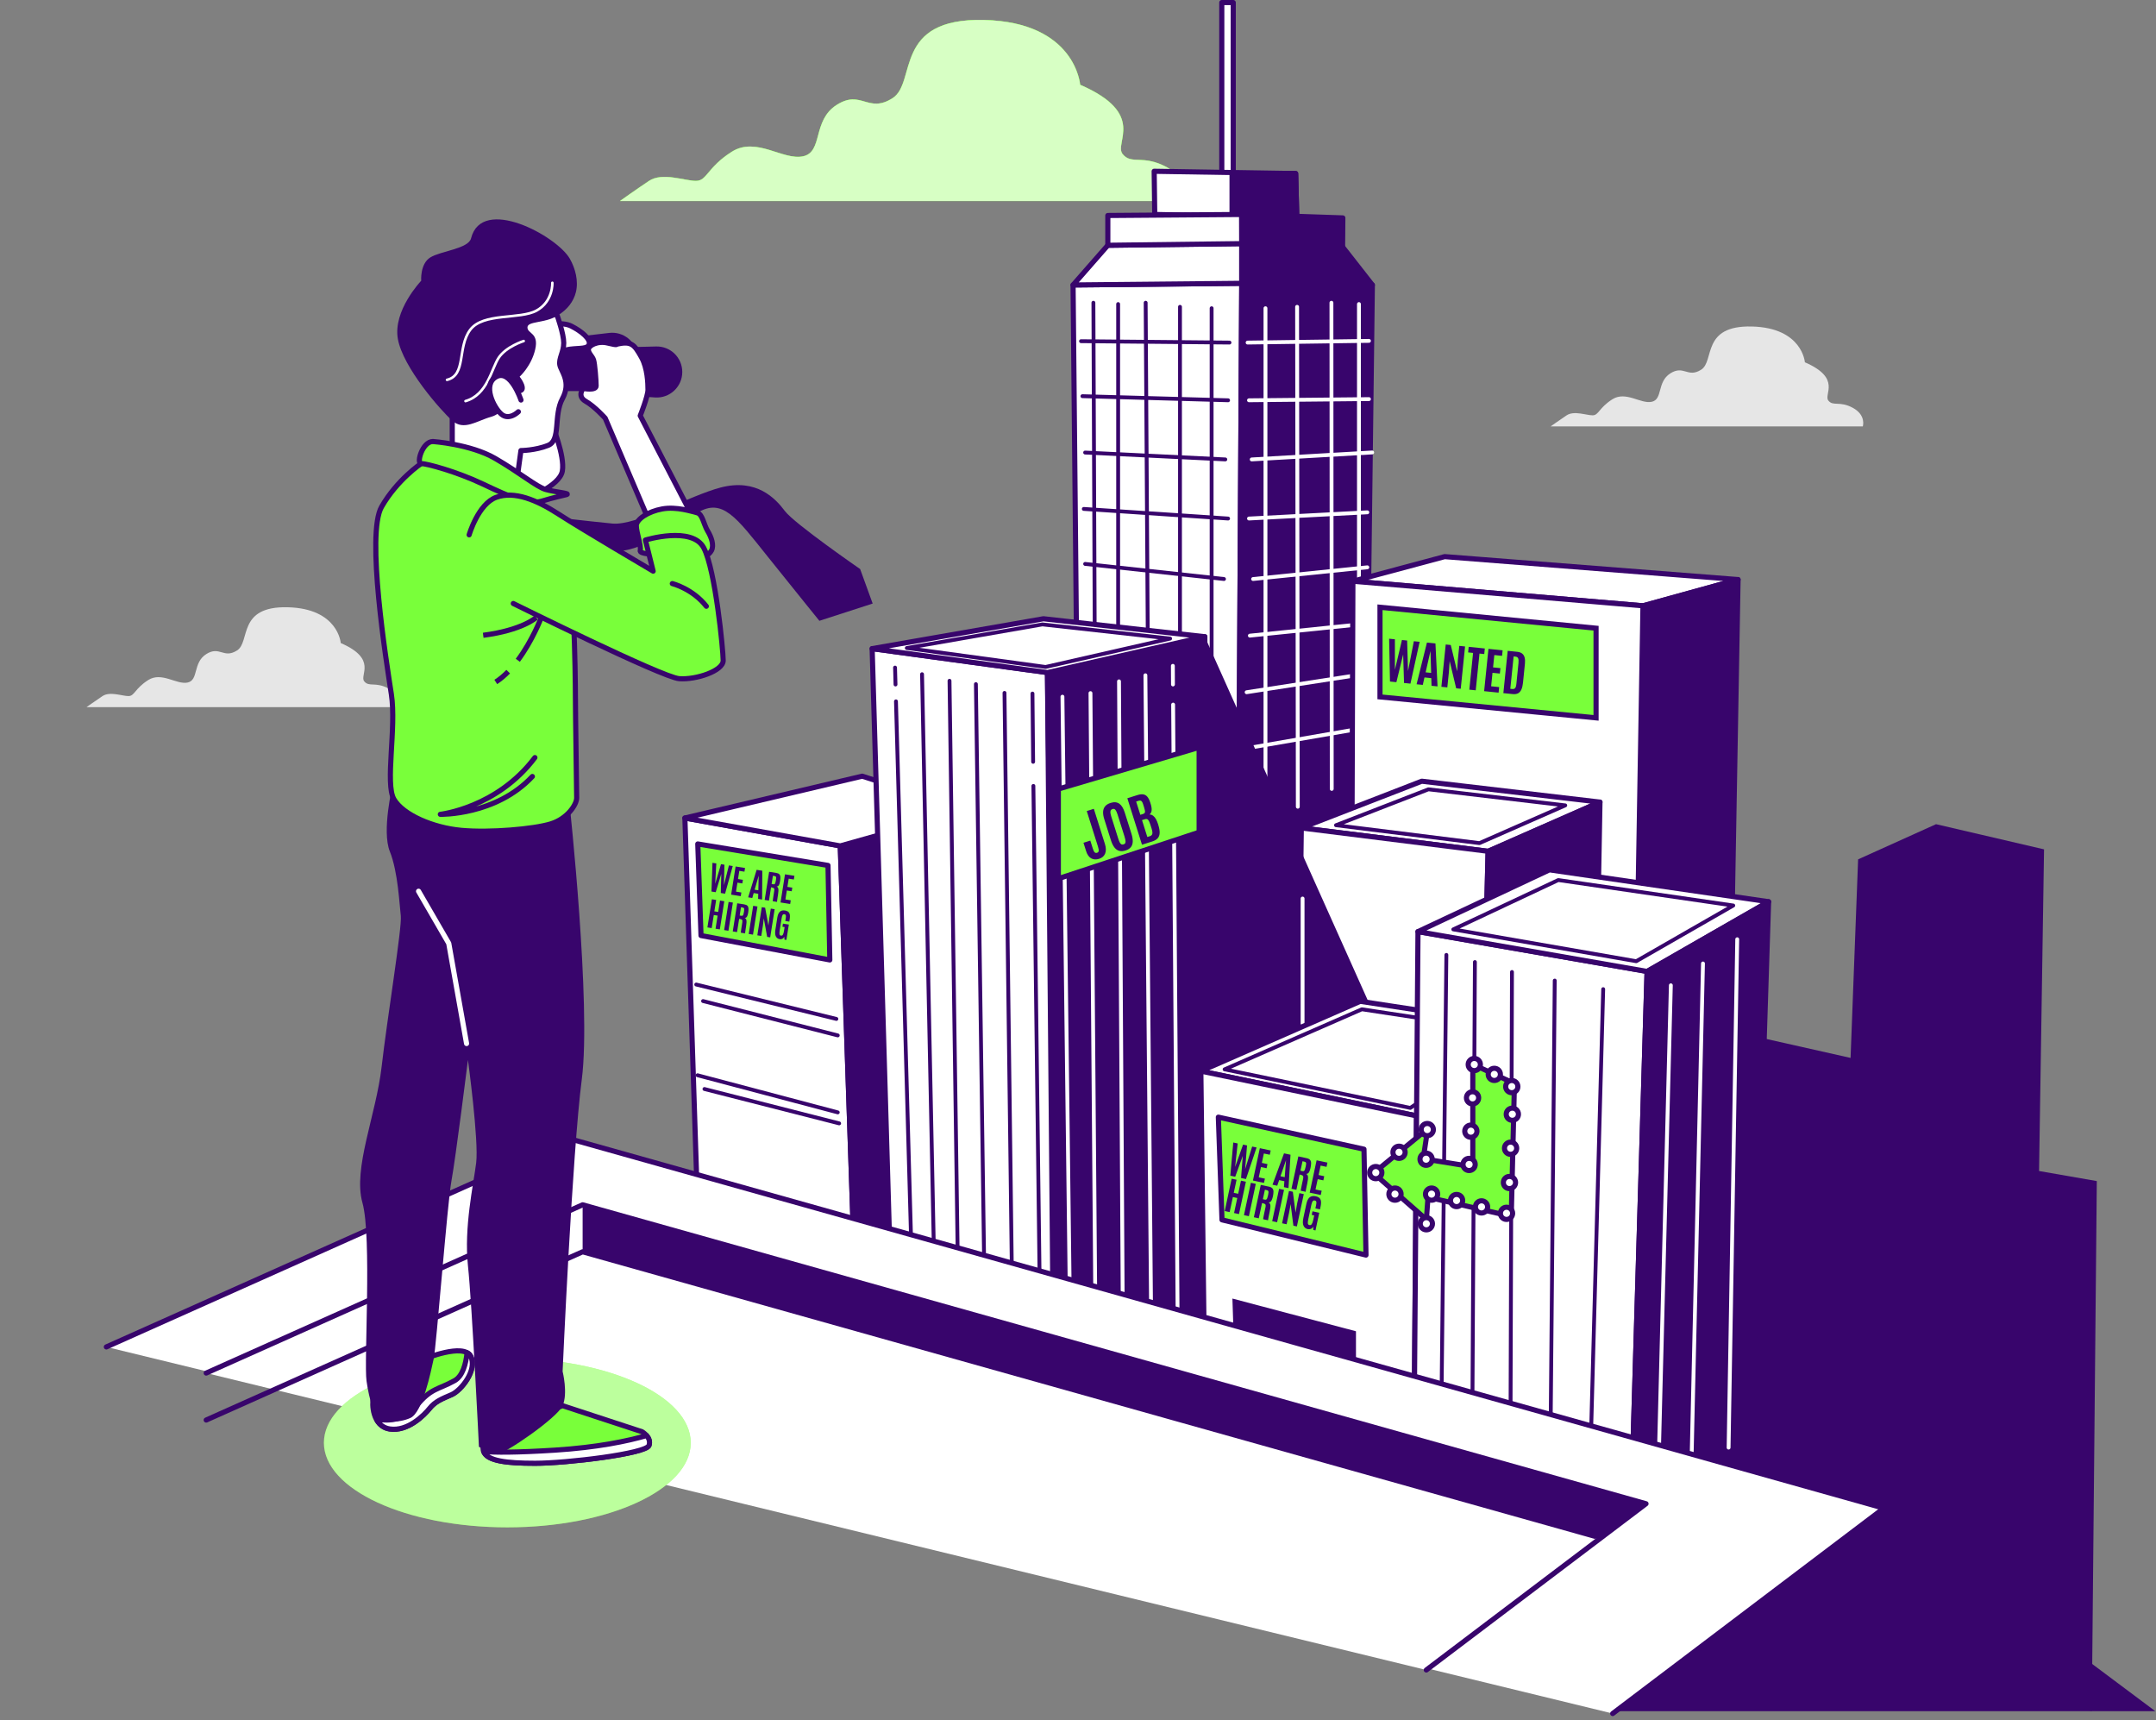<svg width="420" height="335" viewBox="0 0 420 335" fill="none" xmlns="http://www.w3.org/2000/svg">
<rect x="0" y="0" width="420" height="335" fill="#808080" stroke="none"/>
<g clip-path="url(#clip0_711_3114)">
<path d="M227.39 32.61C222.6 30 220.43 32.17 218.69 30C216.95 27.82 223.48 22.17 210.42 16.51C210.42 16.51 209.55 4.32 191.71 3.89C173.87 3.45 178.65 16.08 173.87 19.12C169.08 22.17 167.78 17.38 162.99 20.43C158.2 23.48 160.38 29.57 156.46 30.44C152.54 31.31 147.32 26.52 142.53 29.57C137.74 32.62 137.74 35.23 135.57 35.23C133.4 35.23 129.04 33.49 126.43 35.23C123.82 36.97 120.77 39.15 120.77 39.15H230.88C230.88 39.15 232.19 35.23 227.4 32.62L227.39 32.61Z" fill="#79FF3A"/>
<path d="M227.39 32.61C222.6 30 220.43 32.17 218.69 30C216.95 27.82 223.48 22.17 210.42 16.51C210.42 16.51 209.55 4.32 191.71 3.89C173.87 3.45 178.65 16.08 173.87 19.12C169.08 22.17 167.78 17.38 162.99 20.43C158.2 23.48 160.38 29.57 156.46 30.44C152.54 31.31 147.32 26.52 142.53 29.57C137.74 32.62 137.74 35.23 135.57 35.23C133.4 35.23 129.04 33.49 126.43 35.23C123.82 36.97 120.77 39.15 120.77 39.15H230.88C230.88 39.15 232.19 35.23 227.4 32.62L227.39 32.61Z" fill="#79FF3A"/>
<path opacity="0.7" d="M227.39 32.61C222.6 30 220.43 32.17 218.69 30C216.95 27.82 223.48 22.17 210.42 16.51C210.42 16.51 209.55 4.32 191.71 3.89C173.87 3.45 178.65 16.08 173.87 19.12C169.08 22.17 167.78 17.38 162.99 20.43C158.2 23.48 160.38 29.57 156.46 30.44C152.54 31.31 147.32 26.52 142.53 29.57C137.74 32.62 137.74 35.23 135.57 35.23C133.4 35.23 129.04 33.49 126.43 35.23C123.82 36.97 120.77 39.15 120.77 39.15H230.88C230.88 39.15 232.19 35.23 227.4 32.62L227.39 32.61Z" fill="white"/>
<path opacity="0.8" d="M360.98 79.45C358.34 78.01 357.13 79.21 356.17 78.01C355.21 76.81 358.81 73.68 351.6 70.56C351.6 70.56 351.12 63.83 341.26 63.59C331.4 63.35 334.05 70.32 331.4 72C328.76 73.68 328.03 71.04 325.39 72.72C322.75 74.4 323.95 77.77 321.78 78.25C319.62 78.73 316.73 76.09 314.09 77.77C311.45 79.45 311.45 80.89 310.24 80.89C309.03 80.89 306.63 79.93 305.19 80.89C303.75 81.85 302.07 83.05 302.07 83.05H362.88C362.88 83.05 363.6 80.89 360.96 79.44L360.98 79.45Z" fill="white"/>
<path opacity="0.8" d="M75.76 134.13C73.12 132.69 71.91 133.89 70.95 132.69C69.99 131.49 73.59 128.36 66.38 125.24C66.38 125.24 65.9 118.51 56.04 118.27C46.18 118.03 48.83 125 46.18 126.68C43.54 128.36 42.81 125.72 40.17 127.4C37.53 129.08 38.73 132.45 36.56 132.93C34.4 133.41 31.51 130.77 28.87 132.45C26.23 134.13 26.23 135.57 25.02 135.57C23.81 135.57 21.41 134.61 19.97 135.57C18.53 136.53 16.85 137.73 16.85 137.73H77.66C77.66 137.73 78.38 135.57 75.74 134.12L75.76 134.13Z" fill="white"/>
<path d="M210.65 222.03L209.04 55.5L241.9 55.18L240.93 227.51L210.65 222.03Z" fill="white" stroke="#38056C" stroke-linecap="round" stroke-linejoin="round"/>
<path d="M213 58.96L213.27 126.96" stroke="#38056C" stroke-width="0.75" stroke-linecap="round" stroke-linejoin="round"/>
<path d="M217.82 59.22V141.95" stroke="#38056C" stroke-width="0.75" stroke-linecap="round" stroke-linejoin="round"/>
<path d="M223.18 58.96L223.71 143.02" stroke="#38056C" stroke-width="0.75" stroke-linecap="round" stroke-linejoin="round"/>
<path d="M229.87 59.76V141.95" stroke="#38056C" stroke-width="0.75" stroke-linecap="round" stroke-linejoin="round"/>
<path d="M236.03 60.03V203.27" stroke="#38056C" stroke-width="0.75" stroke-linecap="round" stroke-linejoin="round"/>
<path d="M210.59 66.45L239.51 66.72" stroke="#38056C" stroke-width="0.75" stroke-linecap="round" stroke-linejoin="round"/>
<path d="M210.86 77.16L239.24 77.96" stroke="#38056C" stroke-width="0.75" stroke-linecap="round" stroke-linejoin="round"/>
<path d="M211.39 88.14L238.7 89.48" stroke="#38056C" stroke-width="0.75" stroke-linecap="round" stroke-linejoin="round"/>
<path d="M211.13 99.12L239.24 100.99" stroke="#38056C" stroke-width="0.75" stroke-linecap="round" stroke-linejoin="round"/>
<path d="M211.39 109.83L238.44 112.77" stroke="#38056C" stroke-width="0.75" stroke-linecap="round" stroke-linejoin="round"/>
<path d="M241.9 55.18L267.34 55.5L265.41 210.43L240.93 227.51L241.9 55.18Z" fill="#38056C" stroke="#38056C" stroke-linecap="round" stroke-linejoin="round"/>
<path d="M264.73 59.22V141.95" stroke="white" stroke-width="0.75" stroke-linecap="round" stroke-linejoin="round"/>
<path d="M259.37 58.96L259.43 153.65" stroke="white" stroke-width="0.75" stroke-linecap="round" stroke-linejoin="round"/>
<path d="M252.68 59.76L252.82 157.12" stroke="white" stroke-width="0.75" stroke-linecap="round" stroke-linejoin="round"/>
<path d="M246.52 60.03V203.27" stroke="white" stroke-width="0.75" stroke-linecap="round" stroke-linejoin="round"/>
<path d="M266.68 66.39L243.04 66.72" stroke="white" stroke-width="0.75" stroke-linecap="round" stroke-linejoin="round"/>
<path d="M266.68 77.73L243.31 77.96" stroke="white" stroke-width="0.75" stroke-linecap="round" stroke-linejoin="round"/>
<path d="M267.31 88.12L243.84 89.48" stroke="white" stroke-width="0.75" stroke-linecap="round" stroke-linejoin="round"/>
<path d="M266.36 99.78L243.31 100.99" stroke="white" stroke-width="0.75" stroke-linecap="round" stroke-linejoin="round"/>
<path d="M266.36 110.49L244.11 112.77" stroke="white" stroke-width="0.75" stroke-linecap="round" stroke-linejoin="round"/>
<path d="M265.73 121.52L243.48 123.8" stroke="white" stroke-width="0.75" stroke-linecap="round" stroke-linejoin="round"/>
<path d="M265.73 131.28L242.85 134.82" stroke="white" stroke-width="0.75" stroke-linecap="round" stroke-linejoin="round"/>
<path d="M264.73 141.95L242.22 145.85" stroke="white" stroke-width="0.75" stroke-linecap="round" stroke-linejoin="round"/>
<path d="M240.24 0.5H238.01V35.62H240.24V0.5Z" fill="white" stroke="#38056C" stroke-linecap="round" stroke-linejoin="round"/>
<path d="M224.95 41.77L224.84 33.36L252.4 33.8L252.62 42.33L224.95 41.77Z" fill="white" stroke="#38056C" stroke-linecap="round" stroke-linejoin="round"/>
<path d="M240.01 41.99V33.8H252.4L252.62 42.33L240.01 41.99Z" fill="#38056C" stroke="#38056C" stroke-linecap="round" stroke-linejoin="round"/>
<path d="M209.04 55.5L215.81 47.77L241.9 47.45V55.18L209.04 55.5Z" fill="white" stroke="#38056C" stroke-linecap="round" stroke-linejoin="round"/>
<path d="M241.9 47.45L261.54 48.09L267.34 55.5L241.9 55.18V47.45Z" fill="#38056C" stroke="#38056C" stroke-linecap="round" stroke-linejoin="round"/>
<path d="M215.81 47.77V41.97L241.89 41.77L241.9 47.45L215.81 47.77Z" fill="white" stroke="#38056C" stroke-linecap="round" stroke-linejoin="round"/>
<path d="M241.89 41.77L261.59 42.44L261.54 48.09L241.9 47.45L241.89 41.77Z" fill="#38056C" stroke="#38056C" stroke-linecap="round" stroke-linejoin="round"/>
<path d="M340.93 201.64L360.5 206.04L361.97 167.37L377.15 160.52L398.19 165.42L397.22 228.07L408.47 230.03L407.49 333.28L352.18 315.69L307.64 302.47L340.93 201.64Z" fill="#38056C"/>
<path d="M263.55 113.2L320.06 117.99L338.58 112.88L281.43 108.41L263.55 113.2Z" fill="white" stroke="#38056C" stroke-linecap="round" stroke-linejoin="round"/>
<path d="M320.06 117.99L318.47 211.85L336.98 203.23L338.58 112.88L320.06 117.99Z" fill="#38056C" stroke="#38056C" stroke-linecap="round" stroke-linejoin="round"/>
<path d="M263.55 113.2L263.24 200.04L318.47 211.85L320.06 117.99L263.55 113.2Z" fill="white" stroke="#38056C" stroke-linecap="round" stroke-linejoin="round"/>
<path d="M310.92 139.81L268.83 135.73V118.27L310.92 122.35V139.81Z" fill="#79FF3A" stroke="#38056C" stroke-miterlimit="10"/>
<path d="M270.774 132.738L270.61 124.394L271.734 124.509L271.737 130.442L273.106 124.649L274.117 124.752L274.289 130.703L275.424 124.886L276.552 125.001L274.763 133.146L273.513 133.018L273.343 127.465L272.024 132.866L270.774 132.738ZM275.957 133.268L277.976 125.147L279.633 125.317L280.041 133.686L278.87 133.566L278.824 132.076L277.494 131.94L277.166 133.392L275.957 133.268ZM277.719 130.945L278.796 131.055L278.666 126.859L278.648 126.858L277.719 130.945ZM280.79 133.762L281.633 125.521L282.616 125.622L283.857 130.745L283.998 128.488L284.274 125.791L285.402 125.907L284.559 134.148L283.67 134.057L282.4 128.755L282.249 130.926L281.946 133.881L280.79 133.762ZM286.231 134.319L286.963 127.164L285.998 127.065L286.109 125.979L289.251 126.3L289.14 127.387L288.213 127.292L287.481 134.447L286.231 134.319ZM289.116 134.614L289.958 126.373L292.721 126.655L292.611 127.737L291.103 127.583L290.858 129.98L292.29 130.127L292.182 131.185L290.749 131.038L290.481 133.661L292.045 133.821L291.934 134.902L289.116 134.614ZM292.862 134.997L293.705 126.756L295.554 126.945C295.973 126.988 296.299 127.106 296.535 127.301C296.771 127.492 296.929 127.751 297.009 128.078C297.092 128.405 297.111 128.792 297.066 129.238L296.69 132.957C296.635 133.497 296.529 133.94 296.374 134.287C296.222 134.631 296.008 134.877 295.731 135.026C295.454 135.174 295.1 135.226 294.669 135.182L292.862 134.997ZM294.216 134.152L294.628 134.194C294.775 134.209 294.9 134.191 295.003 134.142C295.109 134.093 295.193 133.996 295.255 133.851C295.32 133.703 295.367 133.49 295.396 133.212L295.807 129.143C295.85 128.721 295.83 128.413 295.746 128.218C295.662 128.024 295.49 127.913 295.231 127.887L294.861 127.849L294.216 134.152Z" fill="#38056C"/>
<path d="M253.5 161.25L289.89 165.8L311.68 156.22L276.96 152.15L253.5 161.25Z" fill="white" stroke="#38056C" stroke-linecap="round" stroke-linejoin="round"/>
<path d="M260.26 160.72L288.2 164.21L304.92 156.86L278.27 153.73L260.26 160.72Z" fill="white" stroke="#38056C" stroke-width="0.75" stroke-linecap="round" stroke-linejoin="round"/>
<path d="M253.5 161.25L252.54 235L287.98 244.57L289.89 165.8L253.5 161.25Z" fill="white" stroke="#38056C" stroke-linecap="round" stroke-linejoin="round"/>
<path d="M289.89 165.8L311.68 156.22L310.25 234.76L287.98 244.57L289.89 165.8Z" fill="#38056C" stroke="#38056C" stroke-linecap="round" stroke-linejoin="round"/>
<path d="M166.78 256.16L163.69 164.75L133.42 159.32L136.33 248.37L166.78 256.16Z" fill="white" stroke="#38056C" stroke-linecap="round" stroke-linejoin="round"/>
<path d="M135.63 191.75L162.93 198.45" stroke="#38056C" stroke-width="0.75" stroke-linecap="round" stroke-linejoin="round"/>
<path d="M136.96 194.97L163.2 201.66" stroke="#38056C" stroke-width="0.75" stroke-linecap="round" stroke-linejoin="round"/>
<path d="M137.23 212.1L163.47 218.79" stroke="#38056C" stroke-width="0.75" stroke-linecap="round" stroke-linejoin="round"/>
<path d="M135.89 209.42L163.2 216.65" stroke="#38056C" stroke-width="0.75" stroke-linecap="round" stroke-linejoin="round"/>
<path d="M163.69 164.75L188.52 157.77L189.69 236.97L166.78 256.16L163.69 164.75Z" fill="#38056C" stroke="#38056C" stroke-linecap="round" stroke-linejoin="round"/>
<path d="M133.42 159.32L167.96 151.17L188.52 157.77L163.69 164.75L133.42 159.32Z" fill="white" stroke="#38056C" stroke-linecap="round" stroke-linejoin="round"/>
<path d="M135.93 164.37L161.3 168.55L161.65 186.96L136.56 182.21L135.93 164.37Z" fill="#79FF3A" stroke="#38056C" stroke-linecap="round" stroke-linejoin="round"/>
<path d="M138.594 173.635L138.793 168.045L139.541 168.163L139.324 172.135L140.454 168.308L141.127 168.414L141.022 172.404L141.996 168.552L142.747 168.671L141.249 174.056L140.417 173.924L140.508 170.201L139.426 173.767L138.594 173.635ZM142.43 174.243L143.299 168.758L145.137 169.05L145.023 169.769L144.02 169.611L143.767 171.206L144.721 171.357L144.609 172.061L143.656 171.91L143.379 173.655L144.42 173.82L144.306 174.54L142.43 174.243ZM145.746 174.768L147.396 169.407L148.5 169.582L148.463 175.198L147.684 175.075L147.708 174.076L146.823 173.936L146.55 174.895L145.746 174.768ZM147.01 173.278L147.727 173.392L147.795 170.579L147.783 170.577L147.01 173.278ZM148.962 175.277L149.83 169.793L151.211 170.012C151.497 170.057 151.702 170.147 151.826 170.281C151.949 170.416 152.016 170.595 152.025 170.818C152.037 171.041 152.018 171.309 151.968 171.62C151.917 171.942 151.844 172.19 151.748 172.365C151.655 172.537 151.503 172.639 151.291 172.669C151.384 172.701 151.458 172.753 151.512 172.826C151.567 172.896 151.605 172.994 151.626 173.118C151.647 173.241 151.651 173.396 151.638 173.583C151.628 173.769 151.602 173.995 151.56 174.261C151.557 174.282 151.547 174.34 151.532 174.435C151.517 174.531 151.499 174.644 151.478 174.775C151.46 174.904 151.442 175.033 151.423 175.163C151.405 175.292 151.391 175.402 151.38 175.494C151.37 175.586 151.367 175.641 151.37 175.659L150.535 175.527C150.531 175.515 150.534 175.461 150.545 175.365C150.558 175.267 150.575 175.143 150.594 174.993C150.616 174.843 150.639 174.682 150.664 174.509C150.692 174.336 150.719 174.167 150.745 174.001C150.772 173.833 150.795 173.684 150.815 173.555C150.841 173.391 150.849 173.266 150.837 173.179C150.827 173.09 150.793 173.024 150.734 172.98C150.677 172.937 150.59 172.903 150.472 172.878L150.207 172.82L149.797 175.41L148.962 175.277ZM150.313 172.172L150.646 172.225C150.748 172.241 150.828 172.231 150.887 172.193C150.949 172.156 150.998 172.078 151.037 171.958C151.077 171.839 151.115 171.664 151.152 171.433L151.157 171.399C151.188 171.206 151.202 171.056 151.2 170.949C151.197 170.842 151.169 170.764 151.115 170.715C151.063 170.666 150.975 170.632 150.85 170.613L150.567 170.568L150.313 172.172ZM152.053 175.767L152.921 170.283L154.76 170.574L154.646 171.294L153.643 171.135L153.39 172.73L154.343 172.881L154.232 173.585L153.278 173.434L153.002 175.179L154.043 175.344L153.929 176.064L152.053 175.767Z" fill="#38056C"/>
<path d="M137.808 180.627L138.677 175.143L139.512 175.275L139.16 177.494L139.908 177.612L140.26 175.394L141.095 175.526L140.226 181.01L139.391 180.878L139.795 178.329L139.047 178.211L138.643 180.76L137.808 180.627ZM141.067 181.144L141.936 175.659L142.771 175.791L141.902 181.276L141.067 181.144ZM142.744 181.409L143.613 175.925L144.993 176.143C145.28 176.189 145.485 176.279 145.608 176.413C145.732 176.548 145.798 176.727 145.808 176.95C145.819 177.173 145.8 177.44 145.751 177.752C145.7 178.074 145.626 178.322 145.531 178.497C145.437 178.669 145.285 178.771 145.074 178.801C145.166 178.833 145.24 178.885 145.295 178.957C145.35 179.028 145.387 179.125 145.408 179.25C145.429 179.373 145.433 179.528 145.421 179.715C145.41 179.901 145.384 180.127 145.342 180.393C145.339 180.414 145.33 180.472 145.314 180.567C145.299 180.663 145.281 180.776 145.261 180.907C145.242 181.036 145.224 181.165 145.206 181.294C145.187 181.424 145.173 181.534 145.163 181.626C145.152 181.718 145.149 181.773 145.153 181.791L144.318 181.658C144.313 181.647 144.316 181.593 144.327 181.497C144.34 181.399 144.357 181.275 144.376 181.125C144.398 180.975 144.422 180.813 144.447 180.641C144.474 180.468 144.501 180.299 144.527 180.133C144.554 179.965 144.577 179.816 144.598 179.687C144.624 179.523 144.631 179.397 144.619 179.31C144.61 179.222 144.576 179.156 144.516 179.112C144.459 179.069 144.372 179.035 144.255 179.01L143.989 178.952L143.579 181.541L142.744 181.409ZM144.095 178.304L144.428 178.357C144.53 178.373 144.611 178.362 144.67 178.325C144.731 178.288 144.781 178.209 144.819 178.09C144.859 177.971 144.897 177.796 144.934 177.565L144.939 177.531C144.97 177.338 144.984 177.188 144.982 177.081C144.98 176.974 144.951 176.896 144.897 176.847C144.846 176.798 144.757 176.764 144.633 176.744L144.349 176.699L144.095 178.304ZM145.854 181.902L146.722 176.417L147.558 176.55L146.689 182.034L145.854 181.902ZM147.53 182.167L148.399 176.683L149.053 176.786L149.694 180.261L149.872 178.756L150.156 176.961L150.907 177.08L150.039 182.565L149.447 182.471L148.793 178.876L148.611 180.323L148.3 182.289L147.53 182.167ZM151.887 182.915C151.557 182.862 151.311 182.691 151.151 182.399C150.991 182.105 150.957 181.666 151.05 181.08L151.428 178.696C151.467 178.451 151.524 178.235 151.6 178.049C151.679 177.864 151.777 177.712 151.896 177.594C152.017 177.475 152.162 177.394 152.331 177.35C152.5 177.305 152.696 177.299 152.918 177.335C153.159 177.373 153.349 177.44 153.49 177.537C153.63 177.632 153.73 177.754 153.789 177.904C153.851 178.052 153.882 178.227 153.882 178.43C153.882 178.632 153.862 178.858 153.822 179.107L153.761 179.497L152.982 179.373L153.072 178.8C153.111 178.553 153.113 178.373 153.078 178.261C153.044 178.149 152.957 178.082 152.816 178.06C152.66 178.035 152.542 178.079 152.463 178.192C152.383 178.303 152.319 178.513 152.27 178.823L151.894 181.2C151.839 181.545 151.825 181.796 151.851 181.954C151.879 182.11 151.975 182.2 152.137 182.226C152.295 182.251 152.418 182.193 152.506 182.051C152.597 181.908 152.671 181.658 152.727 181.301L152.844 180.562L152.424 180.495L152.52 179.888L153.67 180.07L153.195 183.065L152.821 183.005L152.779 182.446C152.703 182.628 152.583 182.759 152.417 182.839C152.253 182.919 152.076 182.945 151.887 182.915Z" fill="#38056C"/>
<path d="M169.9 126.33L173.71 255.67L205.92 264.59L204.05 130.99L169.9 126.33Z" fill="white" stroke="#38056C" stroke-linecap="round" stroke-linejoin="round"/>
<path d="M174.54 136.6L177.64 246.86" stroke="#38056C" stroke-width="0.75" stroke-linecap="round" stroke-linejoin="round"/>
<path d="M174.36 130.02L174.45 133.31" stroke="#38056C" stroke-width="0.75" stroke-linecap="round" stroke-linejoin="round"/>
<path d="M179.62 131.31L182.01 247.63" stroke="#38056C" stroke-width="0.75" stroke-linecap="round" stroke-linejoin="round"/>
<path d="M184.97 132.59L186.63 249.17" stroke="#38056C" stroke-width="0.75" stroke-linecap="round" stroke-linejoin="round"/>
<path d="M190.11 133.24L191.77 249.68" stroke="#38056C" stroke-width="0.75" stroke-linecap="round" stroke-linejoin="round"/>
<path d="M195.68 134.95L197.17 252" stroke="#38056C" stroke-width="0.75" stroke-linecap="round" stroke-linejoin="round"/>
<path d="M201.31 153.07L202.56 252.25" stroke="#38056C" stroke-width="0.75" stroke-linecap="round" stroke-linejoin="round"/>
<path d="M201.13 135.08L201.26 148.37" stroke="#38056C" stroke-width="0.75" stroke-linecap="round" stroke-linejoin="round"/>
<path d="M234.71 124.01L271.45 205.98V283.41L229.96 266.27L234.71 124.01Z" fill="#38056C"/>
<path d="M253.75 175V199.34" stroke="white" stroke-width="0.75" stroke-linecap="round" stroke-linejoin="round"/>
<path d="M204.05 130.99L234.71 124.01V272.1L205.21 264.67L204.05 130.99Z" fill="#38056C" stroke="#38056C" stroke-linecap="round" stroke-linejoin="round"/>
<path d="M228.53 137.23L229.43 259.94" stroke="white" stroke-width="0.75" stroke-linecap="round" stroke-linejoin="round"/>
<path d="M228.48 129.68L228.5 133.31" stroke="white" stroke-width="0.75" stroke-linecap="round" stroke-linejoin="round"/>
<path d="M223.13 131.52L224.27 259.17" stroke="white" stroke-width="0.75" stroke-linecap="round" stroke-linejoin="round"/>
<path d="M217.99 132.7L218.74 259.17" stroke="white" stroke-width="0.75" stroke-linecap="round" stroke-linejoin="round"/>
<path d="M212.43 134.99L213.39 256.5" stroke="white" stroke-width="0.75" stroke-linecap="round" stroke-linejoin="round"/>
<path d="M206.97 135.69L208.43 255.16" stroke="white" stroke-width="0.75" stroke-linecap="round" stroke-linejoin="round"/>
<path d="M169.9 126.33L203.27 120.51L234.71 124.01L204.05 130.99L169.9 126.33Z" fill="white" stroke="#38056C" stroke-linecap="round" stroke-linejoin="round"/>
<path d="M176.65 126.21L203.07 121.61L227.95 124.37L203.68 129.9L176.65 126.21Z" fill="white" stroke="#38056C" stroke-width="0.75" stroke-linecap="round" stroke-linejoin="round"/>
<path d="M206.17 153.67L233.6 145.56V162.09L206.17 171.13V153.67Z" fill="#79FF3A" stroke="#38056C" stroke-miterlimit="10"/>
<path d="M214.121 167.264C213.528 167.451 213.01 167.42 212.566 167.172C212.124 166.919 211.794 166.447 211.576 165.754L211.066 164.14L212.398 163.72L212.886 165.267C212.942 165.446 213.005 165.607 213.073 165.751C213.144 165.895 213.23 165.999 213.33 166.066C213.43 166.132 213.556 166.142 213.707 166.094C213.858 166.046 213.955 165.968 214 165.86C214.044 165.748 214.053 165.61 214.028 165.444C214.001 165.276 213.953 165.082 213.884 164.862L211.707 157.962L213.085 157.527L215.24 164.361C215.475 165.105 215.491 165.729 215.289 166.234C215.09 166.738 214.7 167.081 214.121 167.264ZM219.258 165.643C218.788 165.791 218.373 165.813 218.012 165.708C217.654 165.602 217.344 165.376 217.08 165.03C216.816 164.683 216.593 164.222 216.412 163.646L215.106 159.507C214.941 158.986 214.869 158.519 214.89 158.105C214.91 157.692 215.038 157.339 215.273 157.046C215.509 156.753 215.868 156.53 216.352 156.378C216.715 156.263 217.04 156.223 217.325 156.257C217.611 156.291 217.866 156.392 218.088 156.559C218.309 156.723 218.503 156.949 218.669 157.235C218.837 157.518 218.983 157.854 219.106 158.245L220.412 162.384C220.594 162.96 220.677 163.465 220.664 163.899C220.653 164.332 220.534 164.694 220.305 164.985C220.076 165.276 219.727 165.495 219.258 165.643ZM218.881 164.45C219.053 164.396 219.165 164.304 219.218 164.174C219.272 164.044 219.279 163.871 219.24 163.653C219.204 163.431 219.135 163.158 219.034 162.836L217.703 158.62C217.579 158.226 217.446 157.934 217.303 157.745C217.163 157.552 216.971 157.494 216.728 157.571C216.478 157.65 216.341 157.808 216.318 158.045C216.294 158.279 216.345 158.598 216.473 159.002L217.805 163.224C217.908 163.553 218.008 163.819 218.102 164.023C218.199 164.223 218.308 164.358 218.428 164.429C218.552 164.499 218.703 164.506 218.881 164.45ZM222.465 164.518L219.61 155.469L221.569 154.851C222.024 154.707 222.41 154.662 222.725 154.718C223.039 154.769 223.304 154.927 223.519 155.191C223.736 155.45 223.922 155.823 224.076 156.31L224.163 156.588C224.311 157.057 224.372 157.464 224.345 157.808C224.32 158.147 224.184 158.422 223.937 158.632C224.199 158.636 224.432 158.719 224.638 158.88C224.845 159.037 225.027 159.253 225.181 159.528C225.335 159.8 225.467 160.111 225.577 160.461L225.65 160.692C225.837 161.296 225.922 161.811 225.905 162.234C225.887 162.655 225.76 162.998 225.523 163.265C225.287 163.532 224.934 163.739 224.465 163.887L222.465 164.518ZM223.505 163.014L223.994 162.86C224.175 162.803 224.307 162.718 224.388 162.605C224.472 162.489 224.508 162.328 224.497 162.125C224.485 161.921 224.428 161.656 224.325 161.331L224.095 160.6C223.956 160.162 223.813 159.856 223.665 159.685C223.519 159.508 223.314 159.462 223.05 159.545L222.469 159.728L223.505 163.014ZM222.143 158.695L222.652 158.534C222.772 158.496 222.864 158.449 222.928 158.39C222.993 158.332 223.033 158.256 223.048 158.16C223.062 158.062 223.052 157.935 223.018 157.78C222.988 157.623 222.936 157.429 222.862 157.196L222.69 156.651C222.614 156.407 222.533 156.229 222.448 156.116C222.364 156.004 222.268 155.94 222.162 155.924C222.058 155.908 221.935 155.922 221.791 155.968L221.328 156.114L222.143 158.695Z" fill="#38056C"/>
<path d="M264.98 195.02L233.93 208.61L275.94 217.33L300.68 200.46L264.98 195.02Z" fill="white" stroke="#38056C" stroke-linecap="round" stroke-linejoin="round"/>
<path d="M265.3 196.57L238.56 208.27L274.74 215.78L296.05 201.25L265.3 196.57Z" fill="white" stroke="#38056C" stroke-width="0.75" stroke-linecap="round" stroke-linejoin="round"/>
<path d="M233.93 208.61L234.71 272.1L275.45 282.19L275.94 217.33L233.93 208.61Z" fill="white" stroke="#38056C" stroke-linecap="round" stroke-linejoin="round"/>
<path d="M240.43 263.53L240.08 252.91L264.15 259.28V269.9L240.43 263.53Z" fill="#38056C"/>
<path d="M237.34 217.58L265.71 223.82L266.1 244.44L238.05 237.58L237.34 217.58Z" fill="#79FF3A" stroke="#38056C" stroke-linecap="round" stroke-linejoin="round"/>
<path d="M239.67 228.983L240.246 222.517L241.105 222.7L240.608 227.289L242.154 222.924L242.928 223.089L242.56 227.706L243.927 223.303L244.79 223.487L242.721 229.634L241.765 229.43L242.101 225.122L240.626 229.187L239.67 228.983ZM244.078 229.924L245.423 223.622L247.536 224.073L247.359 224.9L246.206 224.654L245.815 226.487L246.911 226.721L246.738 227.531L245.642 227.297L245.214 229.302L246.41 229.557L246.234 230.384L244.078 229.924ZM247.888 230.737L250.132 224.627L251.399 224.898L251.01 231.404L250.115 231.213L250.205 230.056L249.188 229.839L248.812 230.935L247.888 230.737ZM249.445 229.089L250.269 229.265L250.522 226.01L250.508 226.007L249.445 229.089ZM251.583 231.526L252.928 225.224L254.515 225.563C254.844 225.633 255.076 225.75 255.211 225.914C255.346 226.077 255.412 226.288 255.409 226.547C255.408 226.807 255.37 227.116 255.294 227.474C255.215 227.844 255.114 228.127 254.993 228.323C254.874 228.517 254.691 228.625 254.444 228.648C254.55 228.69 254.632 228.755 254.691 228.843C254.75 228.928 254.788 229.043 254.804 229.189C254.821 229.332 254.816 229.512 254.79 229.729C254.766 229.943 254.722 230.203 254.657 230.509C254.652 230.533 254.638 230.6 254.614 230.709C254.591 230.819 254.563 230.949 254.531 231.1C254.502 231.248 254.472 231.397 254.443 231.545C254.414 231.694 254.391 231.821 254.373 231.927C254.355 232.033 254.348 232.096 254.351 232.117L253.391 231.912C253.387 231.899 253.394 231.837 253.413 231.726C253.434 231.613 253.461 231.47 253.493 231.297C253.527 231.125 253.564 230.939 253.604 230.741C253.646 230.543 253.688 230.348 253.729 230.157C253.77 229.964 253.806 229.793 253.838 229.645C253.878 229.457 253.894 229.311 253.886 229.21C253.881 229.106 253.845 229.028 253.779 228.974C253.716 228.92 253.617 228.875 253.482 228.839L253.178 228.755L252.543 231.731L251.583 231.526ZM253.341 228.011L253.724 228.093C253.841 228.118 253.935 228.111 254.005 228.071C254.079 228.032 254.141 227.944 254.193 227.808C254.247 227.672 254.302 227.472 254.358 227.207L254.367 227.167C254.414 226.945 254.44 226.772 254.444 226.648C254.448 226.524 254.42 226.432 254.361 226.372C254.303 226.313 254.203 226.268 254.06 226.237L253.734 226.167L253.341 228.011ZM255.135 232.284L256.481 225.982L258.593 226.433L258.417 227.261L257.264 227.014L256.872 228.848L257.968 229.082L257.795 229.891L256.699 229.657L256.271 231.662L257.467 231.917L257.291 232.745L255.135 232.284Z" fill="#38056C"/>
<path d="M238.584 235.866L239.929 229.564L240.889 229.769L240.344 232.318L241.204 232.502L241.748 229.952L242.708 230.157L241.362 236.459L240.403 236.254L241.028 233.325L240.169 233.142L239.543 236.071L238.584 235.866ZM242.329 236.665L243.674 230.363L244.634 230.568L243.289 236.87L242.329 236.665ZM244.255 237.077L245.601 230.775L247.187 231.113C247.516 231.184 247.749 231.301 247.883 231.464C248.018 231.628 248.084 231.839 248.081 232.098C248.081 232.357 248.042 232.666 247.966 233.024C247.887 233.394 247.787 233.677 247.665 233.873C247.546 234.068 247.363 234.176 247.116 234.198C247.222 234.241 247.304 234.306 247.363 234.393C247.422 234.478 247.46 234.593 247.476 234.739C247.493 234.883 247.488 235.063 247.462 235.279C247.439 235.494 247.394 235.754 247.329 236.059C247.324 236.083 247.31 236.15 247.286 236.26C247.263 236.37 247.235 236.5 247.203 236.65C247.174 236.799 247.145 236.947 247.115 237.096C247.086 237.244 247.063 237.372 247.045 237.478C247.028 237.584 247.02 237.647 247.023 237.668L246.064 237.463C246.059 237.449 246.066 237.387 246.085 237.276C246.106 237.164 246.133 237.021 246.165 236.848C246.199 236.676 246.236 236.49 246.276 236.291C246.319 236.093 246.36 235.899 246.401 235.708C246.442 235.514 246.479 235.344 246.51 235.196C246.55 235.007 246.566 234.862 246.558 234.76C246.553 234.657 246.517 234.578 246.451 234.524C246.388 234.471 246.289 234.426 246.154 234.39L245.85 234.306L245.215 237.282L244.255 237.077ZM246.013 233.562L246.396 233.644C246.513 233.669 246.607 233.661 246.678 233.622C246.751 233.582 246.813 233.495 246.865 233.358C246.919 233.223 246.974 233.022 247.031 232.757L247.039 232.718C247.087 232.496 247.112 232.323 247.116 232.199C247.12 232.075 247.092 231.983 247.033 231.923C246.976 231.863 246.876 231.818 246.732 231.787L246.407 231.718L246.013 233.562ZM247.829 237.84L249.174 231.538L250.134 231.742L248.789 238.044L247.829 237.84ZM249.755 238.251L251.101 231.949L251.853 232.109L252.381 236.176L252.68 234.442L253.12 232.38L253.983 232.564L252.638 238.866L251.958 238.721L251.422 234.514L251.122 236.18L250.64 238.44L249.755 238.251ZM254.758 239.386C254.379 239.305 254.105 239.091 253.937 238.743C253.77 238.393 253.758 237.881 253.902 237.208L254.486 234.469C254.547 234.187 254.627 233.941 254.726 233.73C254.829 233.52 254.952 233.35 255.097 233.221C255.245 233.09 255.418 233.005 255.616 232.965C255.815 232.923 256.042 232.929 256.297 232.983C256.574 233.042 256.791 233.132 256.947 233.253C257.104 233.371 257.212 233.519 257.272 233.697C257.334 233.872 257.359 234.077 257.347 234.312C257.334 234.546 257.297 234.806 257.236 235.093L257.14 235.541L256.245 235.349L256.386 234.691C256.446 234.407 256.46 234.198 256.425 234.066C256.394 233.935 256.297 233.852 256.134 233.817C255.955 233.779 255.816 233.823 255.717 233.949C255.618 234.072 255.531 234.312 255.455 234.668L254.871 237.4C254.787 237.796 254.755 238.086 254.776 238.27C254.799 238.453 254.904 238.564 255.09 238.603C255.271 238.642 255.418 238.582 255.529 238.424C255.643 238.263 255.744 237.978 255.832 237.567L256.013 236.719L255.529 236.616L255.678 235.917L257 236.199L256.265 239.64L255.835 239.549L255.821 238.898C255.722 239.104 255.574 239.248 255.377 239.331C255.182 239.414 254.975 239.433 254.758 239.386Z" fill="#38056C"/>
<path d="M276.23 181.44L275.45 282.19L317.75 293.83L320.86 189.2L276.23 181.44Z" fill="white" stroke="#38056C" stroke-linecap="round" stroke-linejoin="round"/>
<path d="M281.76 185.98L280.8 273.8" stroke="#38056C" stroke-width="0.75" stroke-linecap="round" stroke-linejoin="round"/>
<path d="M287.32 187.37L286.82 276.28" stroke="#38056C" stroke-width="0.75" stroke-linecap="round" stroke-linejoin="round"/>
<path d="M294.54 189.31L294.25 279.11" stroke="#38056C" stroke-width="0.75" stroke-linecap="round" stroke-linejoin="round"/>
<path d="M302.87 190.98L302.04 281.59" stroke="#38056C" stroke-width="0.75" stroke-linecap="round" stroke-linejoin="round"/>
<path d="M312.31 192.65L309.83 283.36" stroke="#38056C" stroke-width="0.75" stroke-linecap="round" stroke-linejoin="round"/>
<path d="M320.86 189.2L344.53 175.62L301.84 169.41L276.23 181.44L320.86 189.2Z" fill="white" stroke="#38056C" stroke-linecap="round" stroke-linejoin="round"/>
<path d="M318.75 187.21L337.65 176.36L303.56 171.4L283.11 181.01L318.75 187.21Z" fill="white" stroke="#38056C" stroke-width="0.75" stroke-linecap="round" stroke-linejoin="round"/>
<path d="M344.53 175.62L340.65 296.82L317.75 293.83L320.86 189.2L344.53 175.62Z" fill="#38056C" stroke="#38056C" stroke-linecap="round" stroke-linejoin="round"/>
<path d="M325.49 191.9L322.99 289.73" stroke="white" stroke-width="0.75" stroke-linecap="round" stroke-linejoin="round"/>
<path d="M331.75 187.65L329.53 284.07" stroke="white" stroke-width="0.75" stroke-linecap="round" stroke-linejoin="round"/>
<path d="M338.42 182.93L336.74 281.94" stroke="white" stroke-width="0.75" stroke-linecap="round" stroke-linejoin="round"/>
<path d="M286.91 207.29V227.25L277.25 225.69L278.13 219.82L267.58 228.49L277.87 237.53L278.18 233.17L294.4 236.91L295.02 211.03L286.91 207.29Z" fill="#79FF3A" stroke="#38056C" stroke-linecap="round" stroke-linejoin="round"/>
<path d="M280.07 232.57C280.07 233.23 279.54 233.76 278.88 233.76C278.22 233.76 277.69 233.23 277.69 232.57C277.69 231.91 278.22 231.38 278.88 231.38C279.54 231.38 280.07 231.91 280.07 232.57Z" fill="white" stroke="#38056C" stroke-linecap="round" stroke-linejoin="round"/>
<path d="M283.75 235.01C284.407 235.01 284.94 234.477 284.94 233.82C284.94 233.163 284.407 232.63 283.75 232.63C283.093 232.63 282.56 233.163 282.56 233.82C282.56 234.477 283.093 235.01 283.75 235.01Z" fill="white" stroke="#38056C" stroke-linecap="round" stroke-linejoin="round"/>
<path d="M289.8 235.06C289.8 235.72 289.27 236.25 288.61 236.25C287.95 236.25 287.42 235.72 287.42 235.06C287.42 234.4 287.95 233.87 288.61 233.87C289.27 233.87 289.8 234.4 289.8 235.06Z" fill="white" stroke="#38056C" stroke-linecap="round" stroke-linejoin="round"/>
<path d="M294.67 236.31C294.67 236.97 294.14 237.5 293.48 237.5C292.82 237.5 292.29 236.97 292.29 236.31C292.29 235.65 292.82 235.12 293.48 235.12C294.14 235.12 294.67 235.65 294.67 236.31Z" fill="white" stroke="#38056C" stroke-linecap="round" stroke-linejoin="round"/>
<path d="M295.24 230.31C295.24 230.97 294.71 231.5 294.05 231.5C293.39 231.5 292.86 230.97 292.86 230.31C292.86 229.65 293.39 229.12 294.05 229.12C294.71 229.12 295.24 229.65 295.24 230.31Z" fill="white" stroke="#38056C" stroke-linecap="round" stroke-linejoin="round"/>
<path d="M295.46 223.63C295.46 224.29 294.93 224.82 294.27 224.82C293.61 224.82 293.08 224.29 293.08 223.63C293.08 222.97 293.61 222.44 294.27 222.44C294.93 222.44 295.46 222.97 295.46 223.63Z" fill="white" stroke="#38056C" stroke-linecap="round" stroke-linejoin="round"/>
<path d="M295.8 217.01C295.8 217.67 295.27 218.2 294.61 218.2C293.95 218.2 293.42 217.67 293.42 217.01C293.42 216.35 293.95 215.82 294.61 215.82C295.27 215.82 295.8 216.35 295.8 217.01Z" fill="white" stroke="#38056C" stroke-linecap="round" stroke-linejoin="round"/>
<path d="M295.69 211.63C295.69 212.29 295.16 212.82 294.5 212.82C293.84 212.82 293.31 212.29 293.31 211.63C293.31 210.97 293.84 210.44 294.5 210.44C295.16 210.44 295.69 210.97 295.69 211.63Z" fill="white" stroke="#38056C" stroke-linecap="round" stroke-linejoin="round"/>
<path d="M292.29 209.25C292.29 209.91 291.76 210.44 291.1 210.44C290.44 210.44 289.91 209.91 289.91 209.25C289.91 208.59 290.44 208.06 291.1 208.06C291.76 208.06 292.29 208.59 292.29 209.25Z" fill="white" stroke="#38056C" stroke-linecap="round" stroke-linejoin="round"/>
<path d="M287.2 208.52C287.857 208.52 288.39 207.987 288.39 207.33C288.39 206.673 287.857 206.14 287.2 206.14C286.543 206.14 286.01 206.673 286.01 207.33C286.01 207.987 286.543 208.52 287.2 208.52Z" fill="white" stroke="#38056C" stroke-linecap="round" stroke-linejoin="round"/>
<path d="M288.05 213.82C288.05 214.48 287.52 215.01 286.86 215.01C286.2 215.01 285.67 214.48 285.67 213.82C285.67 213.16 286.2 212.63 286.86 212.63C287.52 212.63 288.05 213.16 288.05 213.82Z" fill="white" stroke="#38056C" stroke-linecap="round" stroke-linejoin="round"/>
<path d="M287.72 220.31C287.72 220.97 287.19 221.5 286.53 221.5C285.87 221.5 285.34 220.97 285.34 220.31C285.34 219.65 285.87 219.12 286.53 219.12C287.19 219.12 287.72 219.65 287.72 220.31Z" fill="white" stroke="#38056C" stroke-linecap="round" stroke-linejoin="round"/>
<path d="M287.38 226.79C287.38 227.45 286.85 227.98 286.19 227.98C285.53 227.98 285 227.45 285 226.79C285 226.13 285.53 225.6 286.19 225.6C286.85 225.6 287.38 226.13 287.38 226.79Z" fill="white" stroke="#38056C" stroke-linecap="round" stroke-linejoin="round"/>
<path d="M279 225.77C279 226.43 278.47 226.96 277.81 226.96C277.15 226.96 276.62 226.43 276.62 225.77C276.62 225.11 277.15 224.58 277.81 224.58C278.47 224.58 279 225.11 279 225.77Z" fill="white" stroke="#38056C" stroke-linecap="round" stroke-linejoin="round"/>
<path d="M279.23 220C279.23 220.66 278.7 221.19 278.04 221.19C277.38 221.19 276.85 220.66 276.85 220C276.85 219.34 277.38 218.81 278.04 218.81C278.7 218.81 279.23 219.34 279.23 220Z" fill="white" stroke="#38056C" stroke-linecap="round" stroke-linejoin="round"/>
<path d="M269.2 228.38C269.2 229.04 268.67 229.57 268.01 229.57C267.35 229.57 266.82 229.04 266.82 228.38C266.82 227.72 267.35 227.19 268.01 227.19C268.67 227.19 269.2 227.72 269.2 228.38Z" fill="white" stroke="#38056C" stroke-linecap="round" stroke-linejoin="round"/>
<path d="M279.05 238.34C279.05 239 278.52 239.53 277.86 239.53C277.2 239.53 276.67 239 276.67 238.34C276.67 237.68 277.2 237.15 277.86 237.15C278.52 237.15 279.05 237.68 279.05 238.34Z" fill="white" stroke="#38056C" stroke-linecap="round" stroke-linejoin="round"/>
<path d="M272.94 232.57C272.94 233.23 272.41 233.76 271.75 233.76C271.09 233.76 270.56 233.23 270.56 232.57C270.56 231.91 271.09 231.38 271.75 231.38C272.41 231.38 272.94 231.91 272.94 232.57Z" fill="white" stroke="#38056C" stroke-linecap="round" stroke-linejoin="round"/>
<path d="M273.73 224.42C273.73 225.08 273.2 225.61 272.54 225.61C271.88 225.61 271.35 225.08 271.35 224.42C271.35 223.76 271.88 223.23 272.54 223.23C273.2 223.23 273.73 223.76 273.73 224.42Z" fill="white" stroke="#38056C" stroke-linecap="round" stroke-linejoin="round"/>
<path d="M20.72 262.33L111.26 221.87L366.99 293.74L314.16 333.73" fill="white"/>
<path d="M20.72 262.33L111.26 221.87L366.99 293.74L314.16 333.73" stroke="#38056C" stroke-linecap="round" stroke-linejoin="round"/>
<path d="M40.17 267.42L113.5 234.65L320.65 292.87L277.85 325.25" fill="white"/>
<path d="M40.17 267.42L113.5 234.65L320.65 292.87L277.85 325.25" stroke="#38056C" stroke-linecap="round" stroke-linejoin="round"/>
<path d="M113.5 234.65V243.8L311.18 299.67L320.65 292.87L116.64 235.83" fill="#38056C"/>
<path d="M40.17 276.57L113.5 243.8L310.69 299.21" stroke="#38056C" stroke-linecap="round" stroke-linejoin="round"/>
<path d="M419.87 333.28L366.99 293.74L314.75 333.28H419.87Z" fill="#38056C"/>
<path d="M98.83 297.47C118.563 297.47 134.56 290.096 134.56 281C134.56 271.904 118.563 264.53 98.83 264.53C79.097 264.53 63.1 271.904 63.1 281C63.1 290.096 79.097 297.47 98.83 297.47Z" fill="#79FF3A"/>
<path opacity="0.5" d="M98.83 297.47C118.563 297.47 134.56 290.096 134.56 281C134.56 271.904 118.563 264.53 98.83 264.53C79.097 264.53 63.1 271.904 63.1 281C63.1 290.096 79.097 297.47 98.83 297.47Z" fill="white"/>
<path d="M107.55 82.74C107.55 82.74 110.05 88.73 109.55 91.73C109.05 94.73 102.31 97.22 101.31 97.72C100.31 98.22 95.07 95.97 95.07 90.23C95.07 84.49 104.56 77.99 107.56 82.74H107.55Z" fill="white" stroke="#38056C" stroke-linecap="round" stroke-linejoin="round"/>
<path d="M104.63 66.47L118.69 64.84C121.46 64.52 123.96 66.55 124.21 69.33C124.47 72.2 122.24 74.69 119.36 74.75L106.36 75.02L104.62 66.48L104.63 66.47Z" fill="#38056C"/>
<path d="M106.3 63.51C106.3 63.51 109.3 62.51 111.29 63.51C113.28 64.51 115.04 66.01 114.79 67.01C114.54 68.01 113.04 67.76 111.04 68.01C109.04 68.26 106.89 69.65 106.47 68.58C106.05 67.51 106.3 63.52 106.3 63.52V63.51Z" fill="white" stroke="#38056C" stroke-linecap="round" stroke-linejoin="round"/>
<path d="M113.67 67.83L127.82 67.48C130.61 67.41 132.91 69.65 132.91 72.45C132.91 75.33 130.47 77.61 127.59 77.41L114.62 76.5L113.66 67.84L113.67 67.83Z" fill="#38056C"/>
<path d="M108.22 67.83L115.44 67.99C115.44 67.99 116.88 68.95 117.04 71.04C117.2 73.13 116.4 76.17 116.4 76.17H108.7C108.7 76.17 107.1 75.05 106.45 72.96C105.81 70.87 108.21 67.83 108.21 67.83H108.22Z" fill="#38056C"/>
<path d="M105.57 100.44C105.57 100.44 114.66 101.53 119.31 101.97C123.96 102.41 134.47 96.49 140.38 94.95C147.4 93.12 151.07 97.09 152.9 99.53C154.73 101.97 167.56 110.83 167.56 110.83L170 117.55L159.62 120.91C159.62 120.91 155.65 116.02 149.54 108.39C143.43 100.76 140.74 96.89 135.83 99.89C130.92 102.89 123.9 108.39 118.4 107.17C112.9 105.95 105.58 100.45 105.58 100.45L105.57 100.44Z" fill="#38056C"/>
<path d="M109.59 273.77L110.31 274.01L125.08 278.85C125.08 278.85 126.95 279.92 126.42 281.52C125.89 283.12 110.39 284.99 104.25 284.99C98.11 284.99 94.1 284.46 94.1 282.05C94.1 279.64 109.6 273.77 109.6 273.77H109.59Z" fill="#79FF3A" stroke="#38056C" stroke-linecap="round" stroke-linejoin="round"/>
<path d="M126.43 281.52C126.7 280.72 126.36 280.05 125.97 279.59C122.18 280.69 116.37 281.9 108.14 282.43C100.48 282.92 96.4 282.88 94.23 282.7C94.92 284.55 98.71 284.99 104.26 284.99C110.4 284.99 125.9 283.12 126.43 281.52Z" fill="white" stroke="#38056C" stroke-linecap="round" stroke-linejoin="round"/>
<path d="M82.61 264.69C82.61 264.69 90.36 261.48 91.69 264.16C93.03 266.83 89.82 270.84 87.95 271.64C86.08 272.44 84.74 272.98 83.68 274.31C82.61 275.65 79.41 278.85 75.93 278.32C72.46 277.79 72.46 273.24 72.72 272.44C72.99 271.64 82.61 264.69 82.61 264.69Z" fill="#79FF3A" stroke="#38056C" stroke-linecap="round" stroke-linejoin="round"/>
<path d="M90.99 263.46C90.76 265.63 90.14 268.01 88.55 268.9C85.35 270.68 83.92 270.32 81.08 273.88C78.23 277.44 73.8 276.44 73.8 276.44L73.48 276.67C73.98 277.48 74.76 278.13 75.94 278.31C79.41 278.84 82.62 275.64 83.69 274.3C84.76 272.96 86.09 272.43 87.96 271.63C89.83 270.83 93.04 266.82 91.7 264.15C91.55 263.84 91.3 263.62 91 263.46H90.99Z" fill="white" stroke="#38056C" stroke-linecap="round" stroke-linejoin="round"/>
<path d="M76.47 153.01C76.47 153.01 74.33 161.83 75.94 165.83C77.55 169.83 77.81 176.25 78.08 178.39C78.35 180.53 75.41 198.43 74.34 207.78C73.27 217.13 68.73 227.55 70.6 234.23C72.47 240.91 70.87 265.22 71.4 268.96C71.93 272.7 73 275.91 73.8 276.44C74.6 276.97 77.54 277.24 79.94 276.17C82.34 275.1 83.95 267.09 84.48 264.68C85.01 262.27 87.15 234.22 87.95 229.95C88.75 225.68 91.16 206.44 91.16 206.44C91.16 206.44 93.3 222.2 92.76 226.48C92.23 230.75 90.36 239.04 91.16 246.52C91.96 254 93.3 281.79 93.3 281.79C93.3 281.79 95.7 283.13 97.04 283.13C98.38 283.13 108.53 276.18 109.6 273.78C110.67 271.38 109.6 267.1 109.6 267.1C109.6 267.1 111.47 224.62 113.34 210.19C115.21 195.76 110.94 156.49 110.94 156.49C110.94 156.49 89.83 161.3 76.48 153.02L76.47 153.01Z" fill="#38056C"/>
<path d="M90.89 203.24L87.42 183.73L81.54 173.58" stroke="white" stroke-linecap="round" stroke-linejoin="round"/>
<path d="M108.56 61.5C108.56 61.5 109.82 65.03 109.82 66.8C109.82 68.57 108.81 69.83 109.06 71.09C109.31 72.35 111.33 74.37 109.56 77.65C107.79 80.93 109.31 85.73 106.78 86.74C104.26 87.75 101.48 87.75 101.48 87.75L100.72 93.3L88.1 89.26V79.16C88.1 79.16 93.4 79.41 95.42 76.89C97.44 74.37 96.93 69.06 97.94 65.53C98.95 62 102.99 59.72 104.76 59.72C106.53 59.72 108.55 61.49 108.55 61.49L108.56 61.5Z" fill="white" stroke="#38056C" stroke-linecap="round" stroke-linejoin="round"/>
<path d="M112.18 56.93C111.73 58.71 110.55 60.31 108.56 61.5C106.04 63.01 102.75 62.51 102.75 63.77C102.75 65.03 105.02 64.78 104.26 68.06C103.5 71.34 101.23 73.36 101.23 73.36C101.23 73.36 103.5 76.14 101.23 76.64C98.96 77.14 98.45 80.43 95.68 81.18C92.9 81.94 90.38 83.96 88.11 81.94C85.84 79.92 78.52 71.59 77.51 66.04C76.5 60.49 82.05 54.68 82.05 54.68C82.05 54.68 81.8 51.4 83.82 50.14C85.84 48.88 91.25 48.45 91.76 46.43C93.87 38.03 108.45 45.94 111 50.38C112.09 52.28 112.73 54.76 112.18 56.93Z" fill="#38056C"/>
<path d="M107.6 55.08C107.6 55.08 107.78 58.68 104.54 60.48C101.3 62.28 94.1 60.84 91.58 64.26C89.06 67.68 90.86 73.08 87.08 73.98" stroke="white" stroke-width="0.5" stroke-linecap="round" stroke-linejoin="round"/>
<path d="M102.02 66.42C102.02 66.42 98.6 67.5 97.16 69.66C95.72 71.82 95 76.86 90.68 78.12" stroke="white" stroke-width="0.5" stroke-linecap="round" stroke-linejoin="round"/>
<path d="M101.49 77.91C101.49 77.91 99.47 71.85 96.69 73.37C93.91 74.89 96.19 79.43 97.7 80.69C99.21 81.95 100.98 80.19 100.98 80.19" fill="white"/>
<path d="M101.49 77.91C101.49 77.91 99.47 71.85 96.69 73.37C93.91 74.89 96.19 79.43 97.7 80.69C99.21 81.95 100.98 80.19 100.98 80.19" stroke="#38056C" stroke-linecap="round" stroke-linejoin="round"/>
<path d="M82.05 90.28C82.05 90.28 77.36 93.42 74.33 98.72C71.3 104.02 75.23 128.65 76.24 135.21C77.25 141.77 74.98 152.63 76.74 155.66C78.51 158.69 84.31 161.21 89.87 161.72C95.43 162.23 104.01 161.47 107.29 160.46C110.57 159.45 112.34 156.67 112.34 155.41C112.34 154.15 112.09 138.75 112.09 135.47C112.09 132.19 111.84 108.71 109.82 104.17C107.8 99.63 104.01 96.6 100.98 95.08C97.95 93.57 86.59 88.01 82.05 90.28Z" fill="#79FF3A" stroke="#38056C" stroke-linecap="round" stroke-linejoin="round"/>
<path d="M104.44 120.29C104.44 120.29 101.74 122.75 94.13 123.73" stroke="#38056C" stroke-miterlimit="10"/>
<path d="M99 130.81C98.25 131.58 97.44 132.27 96.58 132.82" stroke="#38056C" stroke-miterlimit="10"/>
<path d="M105.43 120.29C105.43 120.29 103.74 124.75 100.87 128.6" stroke="#38056C" stroke-miterlimit="10"/>
<path d="M104.2 147.55C96.83 157.37 85.78 158.6 85.78 158.6C85.78 158.6 96.59 158.85 103.71 151.23" stroke="#38056C" stroke-linecap="round" stroke-linejoin="round"/>
<path d="M84.32 85.99C84.32 85.99 91.64 86.49 96.44 89.27C101.24 92.05 104.52 94.82 106.29 95.33C108.06 95.84 111.34 96.09 110.33 96.34C109.32 96.59 108.06 96.84 105.53 97.6C103.01 98.36 99.47 96.84 94.17 94.32C88.87 91.8 83.06 90.28 82.05 90.28C81.04 90.28 82.3 85.99 84.32 85.99Z" fill="#79FF3A" stroke="#38056C" stroke-linecap="round" stroke-linejoin="round"/>
<path d="M127.24 111.24C127.24 111.24 135.63 116.85 136.86 121.03" stroke="#38056C" stroke-linecap="round" stroke-linejoin="round"/>
<path d="M126.74 102.15L117.9 81.45C117.9 81.45 115.88 79.18 114.11 78.17C112.34 77.16 113.61 75.65 113.61 75.65C113.61 75.65 116.13 76.15 116.13 75.15C116.13 74.15 115.88 70.86 115.63 70.1C115.38 69.34 114.62 68.84 114.62 68.08C114.62 67.32 116.39 66.31 118.41 66.82C120.43 67.32 120.09 67.04 120.09 67.04C122.98 66.4 123.53 67.02 124.97 69.6C126.13 71.68 126.23 74.65 126.23 75.91C126.23 77.17 124.72 80.96 124.72 80.96L135.58 101.91L126.74 102.16V102.15Z" fill="white" stroke="#38056C" stroke-linecap="round" stroke-linejoin="round"/>
<path d="M127.75 107.96C127.75 107.96 124.47 107.96 124.72 107.2C124.97 106.44 123.96 103.67 123.96 102.4C123.96 101.13 126.23 99.62 129.01 99.12C131.79 98.62 134.82 99.62 135.83 99.88C136.84 100.13 137.09 102.15 137.85 103.41C138.61 104.67 139.11 106.19 138.61 107.2C138.11 108.21 136.59 108.71 136.59 108.71L127.75 107.95V107.96Z" fill="#79FF3A" stroke="#38056C" stroke-linecap="round" stroke-linejoin="round"/>
<path d="M91.39 104.17C91.39 104.17 93.16 98.11 96.69 96.85C100.22 95.59 104.52 97.35 108.81 100.13C113.1 102.91 127.24 111.24 127.24 111.24L125.73 105.18C125.73 105.18 134.82 102.4 137.09 106.69C139.36 110.98 140.88 126.63 140.88 128.65C140.88 130.67 135.58 132.44 132.3 132.18C129.02 131.93 99.99 117.54 99.99 117.54" fill="#79FF3A"/>
<path d="M91.39 104.17C91.39 104.17 93.16 98.11 96.69 96.85C100.22 95.59 104.52 97.35 108.81 100.13C113.1 102.91 127.24 111.24 127.24 111.24L125.73 105.18C125.73 105.18 134.82 102.4 137.09 106.69C139.36 110.98 140.88 126.63 140.88 128.65C140.88 130.67 135.58 132.44 132.3 132.18C129.02 131.93 99.99 117.54 99.99 117.54" stroke="#38056C" stroke-linecap="round" stroke-linejoin="round"/>
<path d="M130.97 113.66C130.97 113.66 134.9 114.64 137.6 118.08" stroke="#38056C" stroke-linecap="round" stroke-linejoin="round"/>
</g>
<defs>
<clipPath id="clip0_711_3114">
<rect width="419.36" height="334.23" fill="white" transform="translate(0.51)"/>
</clipPath>
</defs>
</svg>
